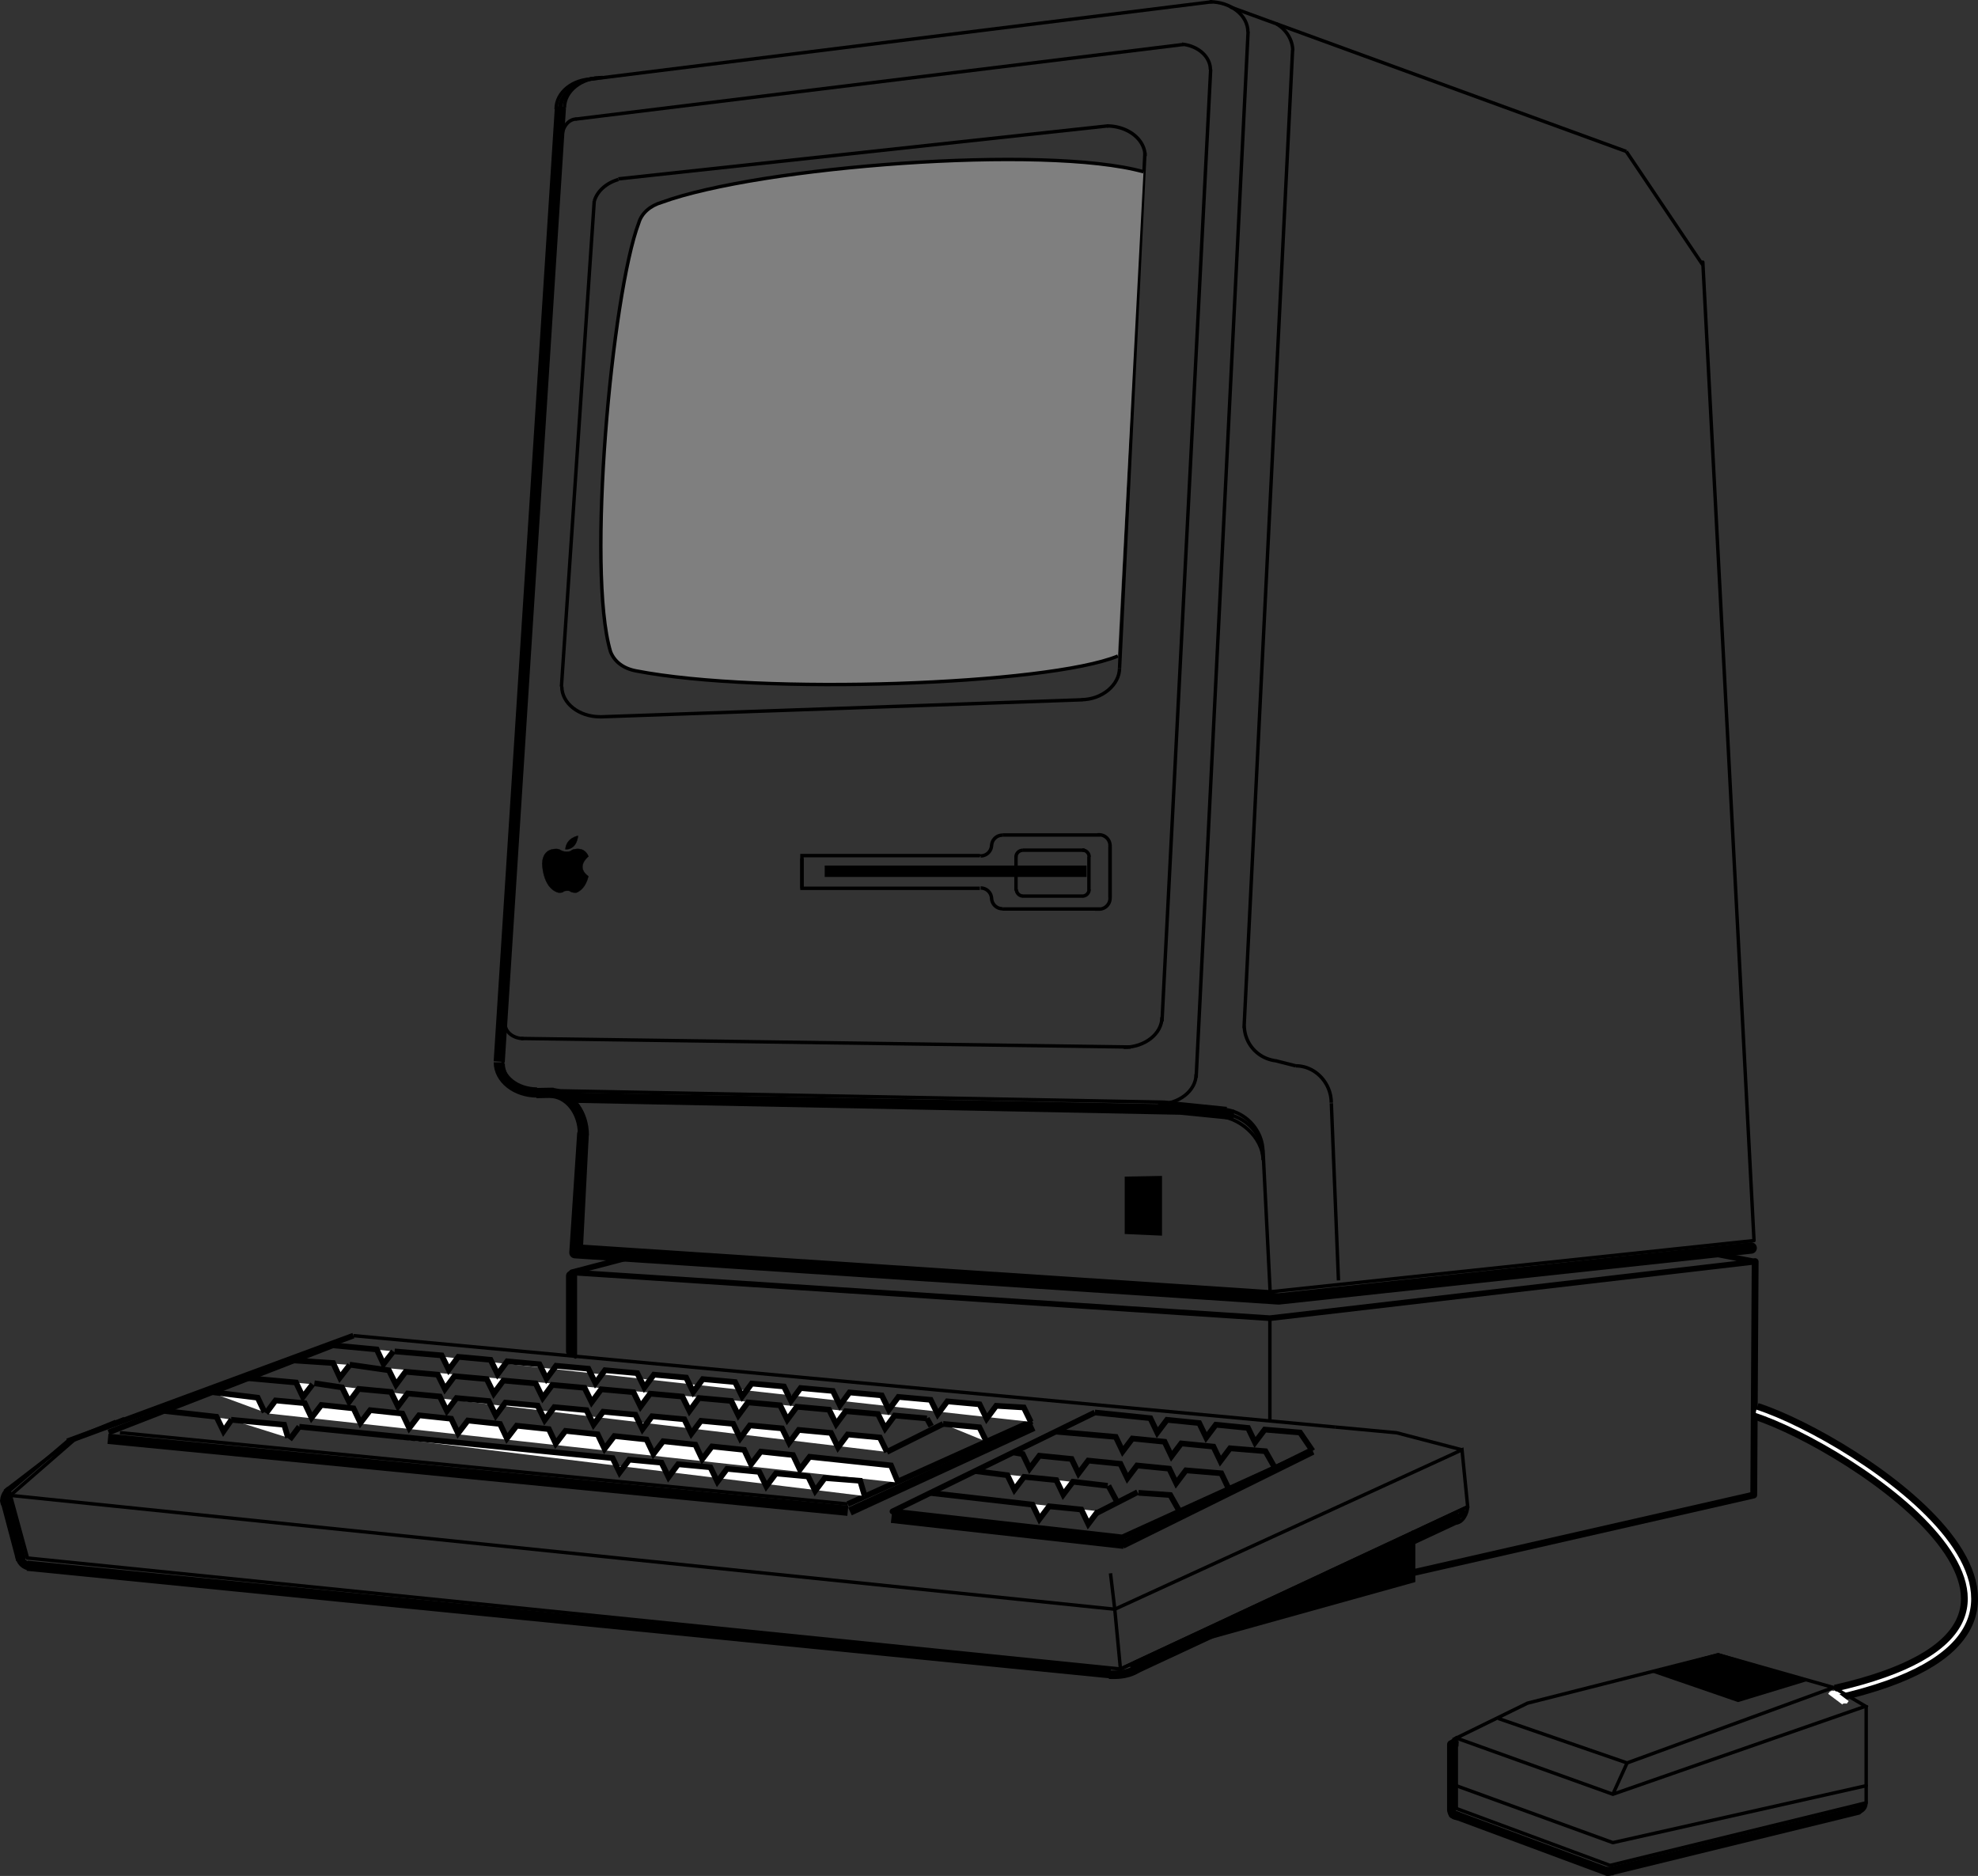 <svg xmlns="http://www.w3.org/2000/svg" width="347.475" height="329.538"><rect width="100%" height="100%" fill="#333333" stroke="none"/><path fill="none" stroke="#000" stroke-miterlimit="10" stroke-width="3" d="M308.456 247.907c16.914 5.473 66.59 37.613 14.062 49.527"/><path fill="none" stroke="#000" stroke-linecap="round" stroke-linejoin="round" stroke-miterlimit="10" stroke-width="1.2" d="m308.33 221.622-.25 41-59.5 13.562"/><path fill="none" stroke="#000" stroke-linecap="round" stroke-linejoin="round" stroke-miterlimit="10" stroke-width=".6" d="M101.08 238.372v-14.813l122 8 85.25-9.937"/><path fill="none" stroke="#000" stroke-miterlimit="10" stroke-width=".6" d="M223.08 231.56v18.062M1.83 262.684l194 20 61-28 1 10-61 28.5-192-19.5zm0 0"/><path stroke="#000" stroke-miterlimit="10" stroke-width=".6" d="M248.33 268.872v8.812l-44 12.25"/><path fill="none" stroke="#000" stroke-miterlimit="10" stroke-width=".6" d="m1.83 262.684 11.5-10 8.5-3.5m212.75 1.5 10.75 1 11.5 3m-61 28-.75-6.312zm1 10.5-1-10.5"/><path fill="none" stroke="#000" stroke-linecap="round" stroke-linejoin="round" stroke-miterlimit="10" stroke-width="1.8" d="M100.33 224.122v13.25"/><path fill="none" stroke="#000" stroke-miterlimit="10" stroke-width="1.8" d="M195.08 293.934 4.769 275.04m-1.044-1.031L.87 263.235"/><path fill="none" stroke="#000" stroke-linecap="round" stroke-linejoin="round" stroke-miterlimit="10" stroke-width=".6" d="m255.83 317.684 27 10 45-11"/><path fill="none" stroke="#000" stroke-miterlimit="10" stroke-width=".6" d="m327.589 299.77-44.258 15.414-27.5-9.875 12.5-6.125 33.5-8.5 20.25 5.75"/><path fill="none" stroke="#000" stroke-miterlimit="10" stroke-width=".6" d="m283.33 315.184 2.5-5.5 36.25-13.25m-58.874 5.438 22.625 7.812"/><path fill="none" stroke="#000" stroke-linecap="round" stroke-linejoin="round" stroke-miterlimit="10" stroke-width=".6" d="m255.83 313.684 27.5 10 44.5-10"/><path d="m305.33 298.684 11.5-3.5-15-4.5-11 3 14.5 5"/><path fill="none" stroke="#000" stroke-miterlimit="10" stroke-width=".6" d="m305.33 298.684 11.5-3.5-15-4.5-11 3zm22.5.876v17.124"/><path fill="none" stroke="#000" stroke-linecap="round" stroke-linejoin="round" stroke-miterlimit="10" stroke-width=".6" d="M255.83 305.31v12.374"/><path fill="none" stroke="#000" stroke-linecap="round" stroke-linejoin="round" stroke-miterlimit="10" stroke-width="1.5" d="m255.206 318.684 27.25 10.125 43.937-10.75m-71.437-11.625v11.375"/><path fill="none" stroke="#fff" stroke-linejoin="round" stroke-miterlimit="10" stroke-width=".6" d="m322.08 297.184 2.5 1.875m-2.75-1.875 2.5 1.875m-2.75-1.875 2.5 1.875m-2.75-1.749 2.5 1.874"/><path fill="none" stroke="#fff" stroke-miterlimit="10" stroke-width=".6" d="M308.456 247.907c16.914 5.473 66.59 37.613 14.062 49.527"/><path fill="none" stroke="#000" stroke-miterlimit="10" stroke-width=".6" d="m1.643 261.872 10.188-8.688 8.5-3.5m234.312 56.938c0-.54.766-1.027 1.438-1.5m25.172 23.156a2.115 2.115 0 0 0 2.988 0"/><path fill="none" stroke="#000" stroke-miterlimit="10" stroke-width="1.5" d="M281.956 328.684h1.5"/><path fill="none" stroke="#000" stroke-miterlimit="10" stroke-width=".6" d="m.83 261.934 11.376-8.75 8.5-3.5m237.124 15-61 28.5"/><path fill="none" stroke="#000" stroke-miterlimit="10" stroke-width="1.5" d="M194.83 294.184c1.563.063 3.75 0 5.376-1.375"/><path fill="none" stroke="#000" stroke-miterlimit="10" stroke-width="1.8" d="m256.456 266.56-57.625 26.874"/><path fill="none" stroke="#000" stroke-miterlimit="10" stroke-width=".6" d="M255.706 267.536c1.23 0 2.113-1.695 2.113-2.926"/><path fill="none" stroke="#000" stroke-miterlimit="10" d="m256.268 266.434 1.188-1"/><path fill="none" stroke="#000" stroke-miterlimit="10" stroke-width="1.5" d="M1.768 261.747c-.699.488-1.3 1.738-.812 2.437"/><path fill="none" stroke="#000" stroke-linecap="round" stroke-linejoin="round" stroke-miterlimit="10" stroke-width="1.5" d="M255.995 318.981c-.64 0-1.04-.535-1.04-1.172"/><path fill="none" stroke="#000" stroke-miterlimit="10" stroke-width="1.5" d="m255.518 305.81-.062.937m71.894 9.993c0 .765-.64 1.245-1.406 1.245M3.425 273.122c0 1.121.91 2.031 2.03 2.031"/><path fill="none" stroke="#000" stroke-linejoin="round" stroke-miterlimit="10" stroke-width=".6" d="m308.206 238.872-.125 22"/><path fill="none" stroke="#000" stroke-miterlimit="10" stroke-width=".6" d="m322.018 296.372 6.063 3.562M103.628 13.923 213.003.298m6.25 5.25-9.125 183.75M88.37 186.673l10.758-167.75m117-17.692 69.562 25.375"/><path fill="none" stroke="#000" stroke-linecap="round" stroke-linejoin="round" stroke-miterlimit="10" stroke-width=".6" d="m299.136 46.048 8.992 171.875-85 9-121-8 1-19.5"/><path fill="none" stroke="#000" stroke-miterlimit="10" stroke-width=".6" d="M101.128 20.923 207.909 7.806m4.77 4.378-8.551 167.239m-5.5 4.5-107.063-1.5m17.059-151 86.066-9.317"/><path stroke="#000" stroke-miterlimit="10" stroke-width=".6" d="m201.128 26.798-4.457 90.558"/><path fill="none" stroke="#000" stroke-miterlimit="10" stroke-width=".6" d="m190.253 122.923-84.844 3m-6.781-5.317 5.765-85.316M212.503.313c3.71 0 6.719 2.375 6.719 5.305m-9.094 183.055c0 2.925-3.008 5.3-6.719 5.3M99.159 18.923c0-2.93 3.012-5.305 6.719-5.305m98.25 165.055c0 2.925-3.008 5.3-6.719 5.3M98.69 120.606c0 2.93 3.008 5.305 6.719 5.305m91.261-8.555c0 2.93-3.05 5.555-6.761 5.555m-86.75 76.512c0-4.102-2.531-7.426-5.656-7.426m-9.125-5.199c0 2.925 3.008 5.3 6.719 5.3M88.741 179.9c0 1.402 1.445 2.542 3.227 2.542m12.437-147.136c.516-1.747 2.121-3.165 4.219-3.774"/><path fill="#7f7f7f" stroke="#000" stroke-miterlimit="10" stroke-width=".6" d="M200.878 30.173c-17.356-4.825-67.461-.914-84.625 5.367-2.031.594-3.54 1.906-4.035 3.598-4.735 12.484-9.215 61.18-4.965 75.347.68 1.73 2.238 2.95 4.488 3.367 22.156 4.297 72.234 2.446 84.637-2.605"/><path fill="none" stroke="#000" stroke-miterlimit="10" stroke-width=".6" d="M172.128 150.298h-31.25v5.75m35.23-9.344c-1.058 0-1.914.86-1.914 1.918m1.934-1.949h17.187m-21.043 3.679a1.918 1.918 0 0 0 1.918-1.918m18.895-1.793a1.92 1.92 0 0 1 1.918 1.918m0 .114v9.183"/><path fill="none" stroke="#000" stroke-miterlimit="10" stroke-width=".6" d="M172.128 156.048h-31.25v-5.25m35.23 8.84a1.915 1.915 0 0 1-1.914-1.918m1.934 1.953h17.312m-21.168-3.683c1.059 0 1.918.858 1.918 1.917m18.895 1.793a1.92 1.92 0 0 0 1.918-1.918m0-.109v-9.25m-15.336.945c-.656 0-1.188.531-1.188 1.188m1.2-1.208h10.851m.762 1.133v6.024m-11.613.906h10.699m-.238.004c.656 0 1.187-.531 1.187-1.188"/><path fill="none" stroke="#000" stroke-miterlimit="10" stroke-width="2" d="M144.878 153.048h46"/><path fill="none" stroke="#000" stroke-miterlimit="10" stroke-width=".6" d="M179.73 157.407a1.187 1.187 0 0 1-1.188-1.187m11.598-6.887c.656 0 1.187.531 1.187 1.187m-12.847-.097v6.02m44.648 70.48-1.25-24.875M285.69 26.606l13.438 19.942m-77.266 155.847c0-4.23-3.586-7.539-7.484-7.539M94.69 191.548l109.813 2.058 11 1.125m19.625 30.192-1.25-31.125m-.016-.078c0-3.454-2.777-6.489-6.234-6.489M227.065 8.84l-8.527 171.766m5.402 5.692 3.688.933m-9.048-7.109a6.256 6.256 0 0 0 5.356 6.191M194.44 22.126c3.711 0 6.719 2.375 6.719 5.305m-99.883-6.52c-1.406 0-2.543 1.441-2.543 3.223M207.62 7.759c2.824.273 5.008 2.172 5.008 4.476"/><path fill="none" stroke="#000" stroke-miterlimit="10" stroke-width="1.8" d="m87.62 186.481 10.758-167.75"/><path fill="none" stroke="#000" stroke-linecap="round" stroke-linejoin="round" stroke-miterlimit="10" stroke-width="2" d="m102.378 199.231-1.375 20.817 123.625 8.125 83-8.942"/><path fill="none" stroke="#000" stroke-miterlimit="10" stroke-width="1.8" d="M102.409 199.231c0-4.097-2.656-7.25-5.781-7.25m-9-5.375c0 2.93 3.008 5.305 6.719 5.305m-.125.102 3.03-.055"/><path fill="none" stroke="#000" stroke-miterlimit="10" stroke-width=".6" d="M98.503 19.048c0-2.93 3.668-5.305 6.375-5.305"/><path fill="none" stroke="#000" stroke-miterlimit="10" stroke-width=".6" d="M97.69 19.173c0-2.93 2.856-5.305 6.563-5.305"/><path fill="none" stroke="#000" stroke-miterlimit="10" stroke-width=".6" d="M98.315 18.981c0-2.925 3.856-5.238 6.563-5.238"/><path fill="none" stroke="#000" stroke-miterlimit="10" stroke-width="1.8" d="M99.245 154.18a.884.884 0 0 0 0-1.769.884.884 0 0 0 0 1.77zm.008 38.618 108.125 2.125 9.375.933"/><path fill="none" stroke="#000" stroke-miterlimit="10" stroke-width=".6" d="M221.878 203.798c0-4.067-4.313-7.762-8.375-7.762"/><path fill="none" stroke="#000" stroke-miterlimit="10" stroke-width=".6" d="M221.815 202.798c0-4.067-3.75-7.262-7.812-7.262"/><path d="M99.32 149.188c.171-2.058 2.23-2.363 2.23-2.363-.336 2.633-2.23 2.363-2.23 2.363"/><path fill="none" stroke="#000" stroke-miterlimit="10" stroke-width=".05" d="M99.32 149.188c.171-2.058 2.23-2.363 2.23-2.363-.336 2.633-2.23 2.363-2.23 2.363zm0 0"/><path d="M97.702 149.122c-2.77 0-2.438 2.922-2.43 2.988.407 4.414 2.903 4.703 2.903 4.703 1.25 0 .336-.336 1.62-.336.54 0 .235.336 1.419.336 0 0 1.55-.39 2.156-2.894 0 0-2.36-1.39 0-3.477 0 0-.406-1.41-2.023-1.32-1.25.07-.743.484-1.754.484-1.184 0-1.016-.484-1.891-.484"/><path fill="none" stroke="#000" stroke-miterlimit="10" stroke-width=".05" d="M97.702 149.122c-2.77 0-2.438 2.922-2.43 2.988.407 4.414 2.903 4.703 2.903 4.703 1.25 0 .336-.336 1.62-.336.54 0 .235.336 1.419.336 0 0 1.55-.39 2.156-2.894 0 0-2.36-1.39 0-3.477 0 0-.406-1.41-2.023-1.32-1.25.07-.743.484-1.754.484-1.184 0-1.016-.484-1.891-.484zm-2.156 1.293h7.82m-8.109 1.281h7.18m-7.036 1.285h7.102m-6.766 1.282h7.535m-6.894 1.285h6.332"/><path d="M203.83 216.747v-9.875l-5.952.11v9.5l5.953.265"/><path fill="none" stroke="#000" stroke-miterlimit="10" stroke-width=".6" d="M203.83 216.747v-9.875l-5.952.11v9.5zM224.194 4.161c1.797 1.035 2.903 2.887 2.903 4.75M62.08 234.622l172.5 16.062"/><path fill="none" stroke="#000" stroke-miterlimit="10" d="m11.83 253.184 50.25-18.562"/><path fill="none" stroke="#000" stroke-miterlimit="10" stroke-width="1.8" d="m156.597 266.626 40.824 4.562"/><path fill="none" stroke="#000" stroke-miterlimit="10" stroke-width="1.4" d="m197.175 271.38 33.406-16.508"/><path fill="none" stroke="#000" stroke-linejoin="round" stroke-miterlimit="10" d="m192.33 248.122-35.55 17.383 40.375 4.562 33.426-15.195"/><path fill="#fff" stroke="#000" stroke-miterlimit="10" d="m196.33 263.997-1.616-3.008"/><path fill="none" stroke="#000" stroke-miterlimit="10" d="m215.83 261.497-1.284-2.695-6.219-.516-1.7 2.254-1.218-2.547-5.664-.562-1.7 2.25-1.218-2.543-5.664-.567-1.7 2.254-1.218-2.543-5.664-.566-1.7 2.254-1.222-2.547-1.484-.254m52.405-.297-2.198-3.23-6.215-.516-1.7 2.254-1.222-2.547-5.664-.563-1.695 2.25-1.223-2.543-5.664-.566-1.7 2.254-1.218-2.543-9.75-1"/><path fill="#fff" stroke="#000" stroke-miterlimit="10" d="m192.878 265.458-1.7 2.254-1.222-2.547-5.66-.563-1.7 2.25-1.222-2.543-17.844-2.043"/><path fill="none" stroke="#000" stroke-miterlimit="10" d="m192.589 265.825 7.242-3.703m7.289 3.226-1.54-2.726-5.581-.39"/><path fill="#fff" stroke="#000" stroke-miterlimit="10" d="m194.58 260.997-6.1-.711-1.7 2.254-1.219-2.543-5.668-.566-1.695 2.253-1.223-2.543-5.75-.742"/><path fill="none" stroke="#000" stroke-miterlimit="10" d="m223.83 257.622-1.526-2.695-6.22-.516-1.698 2.254-1.22-2.547-5.663-.562-1.7 2.25-1.218-2.543-5.664-.567-1.7 2.254-1.218-2.543-10.422-.91M148.929 264.2l32.39-14.562"/><path fill="#fff" stroke="#000" stroke-miterlimit="10" d="m52.573 250.618-1.695 2.258"/><path fill="none" stroke="#000" stroke-miterlimit="10" stroke-width="1.8" d="m18.964 252.747 129.976 12.637"/><path fill="none" stroke="#000" stroke-miterlimit="10" stroke-width=".6" d="M21.08 251.669 148.93 264.2"/><path fill="none" stroke="#000" stroke-miterlimit="10" stroke-width="1.5" d="m149.315 265.509 32.262-14.871"/><path fill="#fff" stroke="#000" stroke-miterlimit="10" d="m46.733 248.255 1.672-2.246 5.125.48 1.203 2.555 1.715-2.242 5.66.597 1.203 2.555 1.715-2.242 5.66.601 1.203 2.547 1.715-2.242 5.66.602 1.204 2.554 1.714-2.242 5.66.602 1.204 2.55 1.715-2.242 5.66.598 1.203 2.555 1.715-2.243 5.656.602 1.207 2.55 1.715-2.245 5.656.601 1.207 2.551 1.711-2.242 5.66.601 1.207 2.555 1.711-2.242 5.66.598 1.203 2.55 1.715-2.242 5.66.602 1.204 2.55 1.714-2.242 14.293 1.516 1.258 3.027m-5.879 2.36-.793-2.688-6.218-.48-1.688 2.261-1.234-2.539-5.664-.527-1.688 2.258-1.234-2.535-5.668-.536-1.688 2.262-1.23-2.535-5.668-.531-1.688 2.261-1.234-2.539-5.668-.53-1.687 2.26-1.235-2.534-55.039-5.512m-1.98 1.926-.676-2.274-9.328-.875"/><path fill="#fff" stroke="#000" stroke-miterlimit="10" d="m40.698 249.352-1.434 2.063-1.234-2.54-9.914-1.109m127.688 7.286-1.239-2.54-5.664-.527-1.687 2.266-1.235-2.54-5.668-.527-1.683 2.266-1.239-2.535-5.664-.527-1.687 2.261-1.234-2.535-5.668-.527-1.688 2.261-1.234-2.535-5.668-.527-1.684 2.266-1.238-2.54-5.668-.527-1.684 2.266-1.238-2.54-5.664-.527-1.684 2.266-1.238-2.535-5.668-.531-1.683 2.265-1.239-2.535-5.668-.527-1.683 2.261-1.235-2.535-5.672-.527-1.683 2.262-1.235-2.535-5.668-.528-1.683 2.266-1.238-2.535-4.868-.727"/><path fill="none" stroke="#000" stroke-miterlimit="10" d="m19.08 251.622 39.384-15.3"/><path fill="#fff" stroke="#000" stroke-miterlimit="10" d="m36.745 244.481 8.527 1.043 1.203 2.551M173.3 253.25l-1.246-2.53-6.375-.594m-2.852-.961-5.668-.508-1.676 2.27-1.246-2.532-5.668-.507-1.68 2.27-1.246-2.528-5.664-.512-1.68 2.273-1.245-2.53-5.668-.509-1.676 2.27-1.246-2.531-5.672-.508-1.672 2.27-1.25-2.528-5.668-.508-1.676 2.27-1.246-2.531-5.672-.508-1.672 2.27-1.25-2.532-5.668-.508-1.675 2.274-1.246-2.536-5.668-.503-1.68 2.27-1.242-2.532-5.672-.508-1.676 2.27-1.246-2.532-5.668-.508-1.676 2.27-1.25-2.531-6.894-.992m-10.614-.79 7.715.508 1.188 2.563 1.73-2.23m-18.246 2.292 8.809.793 1.21 2.551 1.708-2.25m126.164 6.617-1.239-2.535-4.847-.289-1.68 2.266-1.242-2.532-5.664-.515-1.684 2.265-1.242-2.535-5.668-.511-1.68 2.265-1.242-2.535-5.668-.516-1.68 2.27-1.242-2.535-5.668-.512-1.68 2.266-1.241-2.535-5.668-.516-1.68 2.27-1.242-2.536-5.668-.515-1.68 2.27-1.242-2.536-5.668-.516-1.68 2.266-1.242-2.531-5.672-.516-1.676 2.266-1.242-2.531-5.672-.516-1.676 2.27-1.242-2.536-5.672-.515-1.68 2.265-1.241-2.531-5.668-.52-1.68 2.27-1.242-2.531-8.266-.696m-10.859-1.07 7.726.727 1.188 2.558 1.73-2.23m93.719 11.789.762 1.367"/><path fill="none" stroke="#000" stroke-miterlimit="10" d="m155.804 255.052 9.875-4.926"/><path fill="none" stroke="#000" stroke-linecap="round" stroke-linejoin="round" stroke-miterlimit="10" d="m100.456 223.497 10.5-2.75m-9.876 2.813 122 8 85.25-9.938-7.75-1.5"/></svg>
